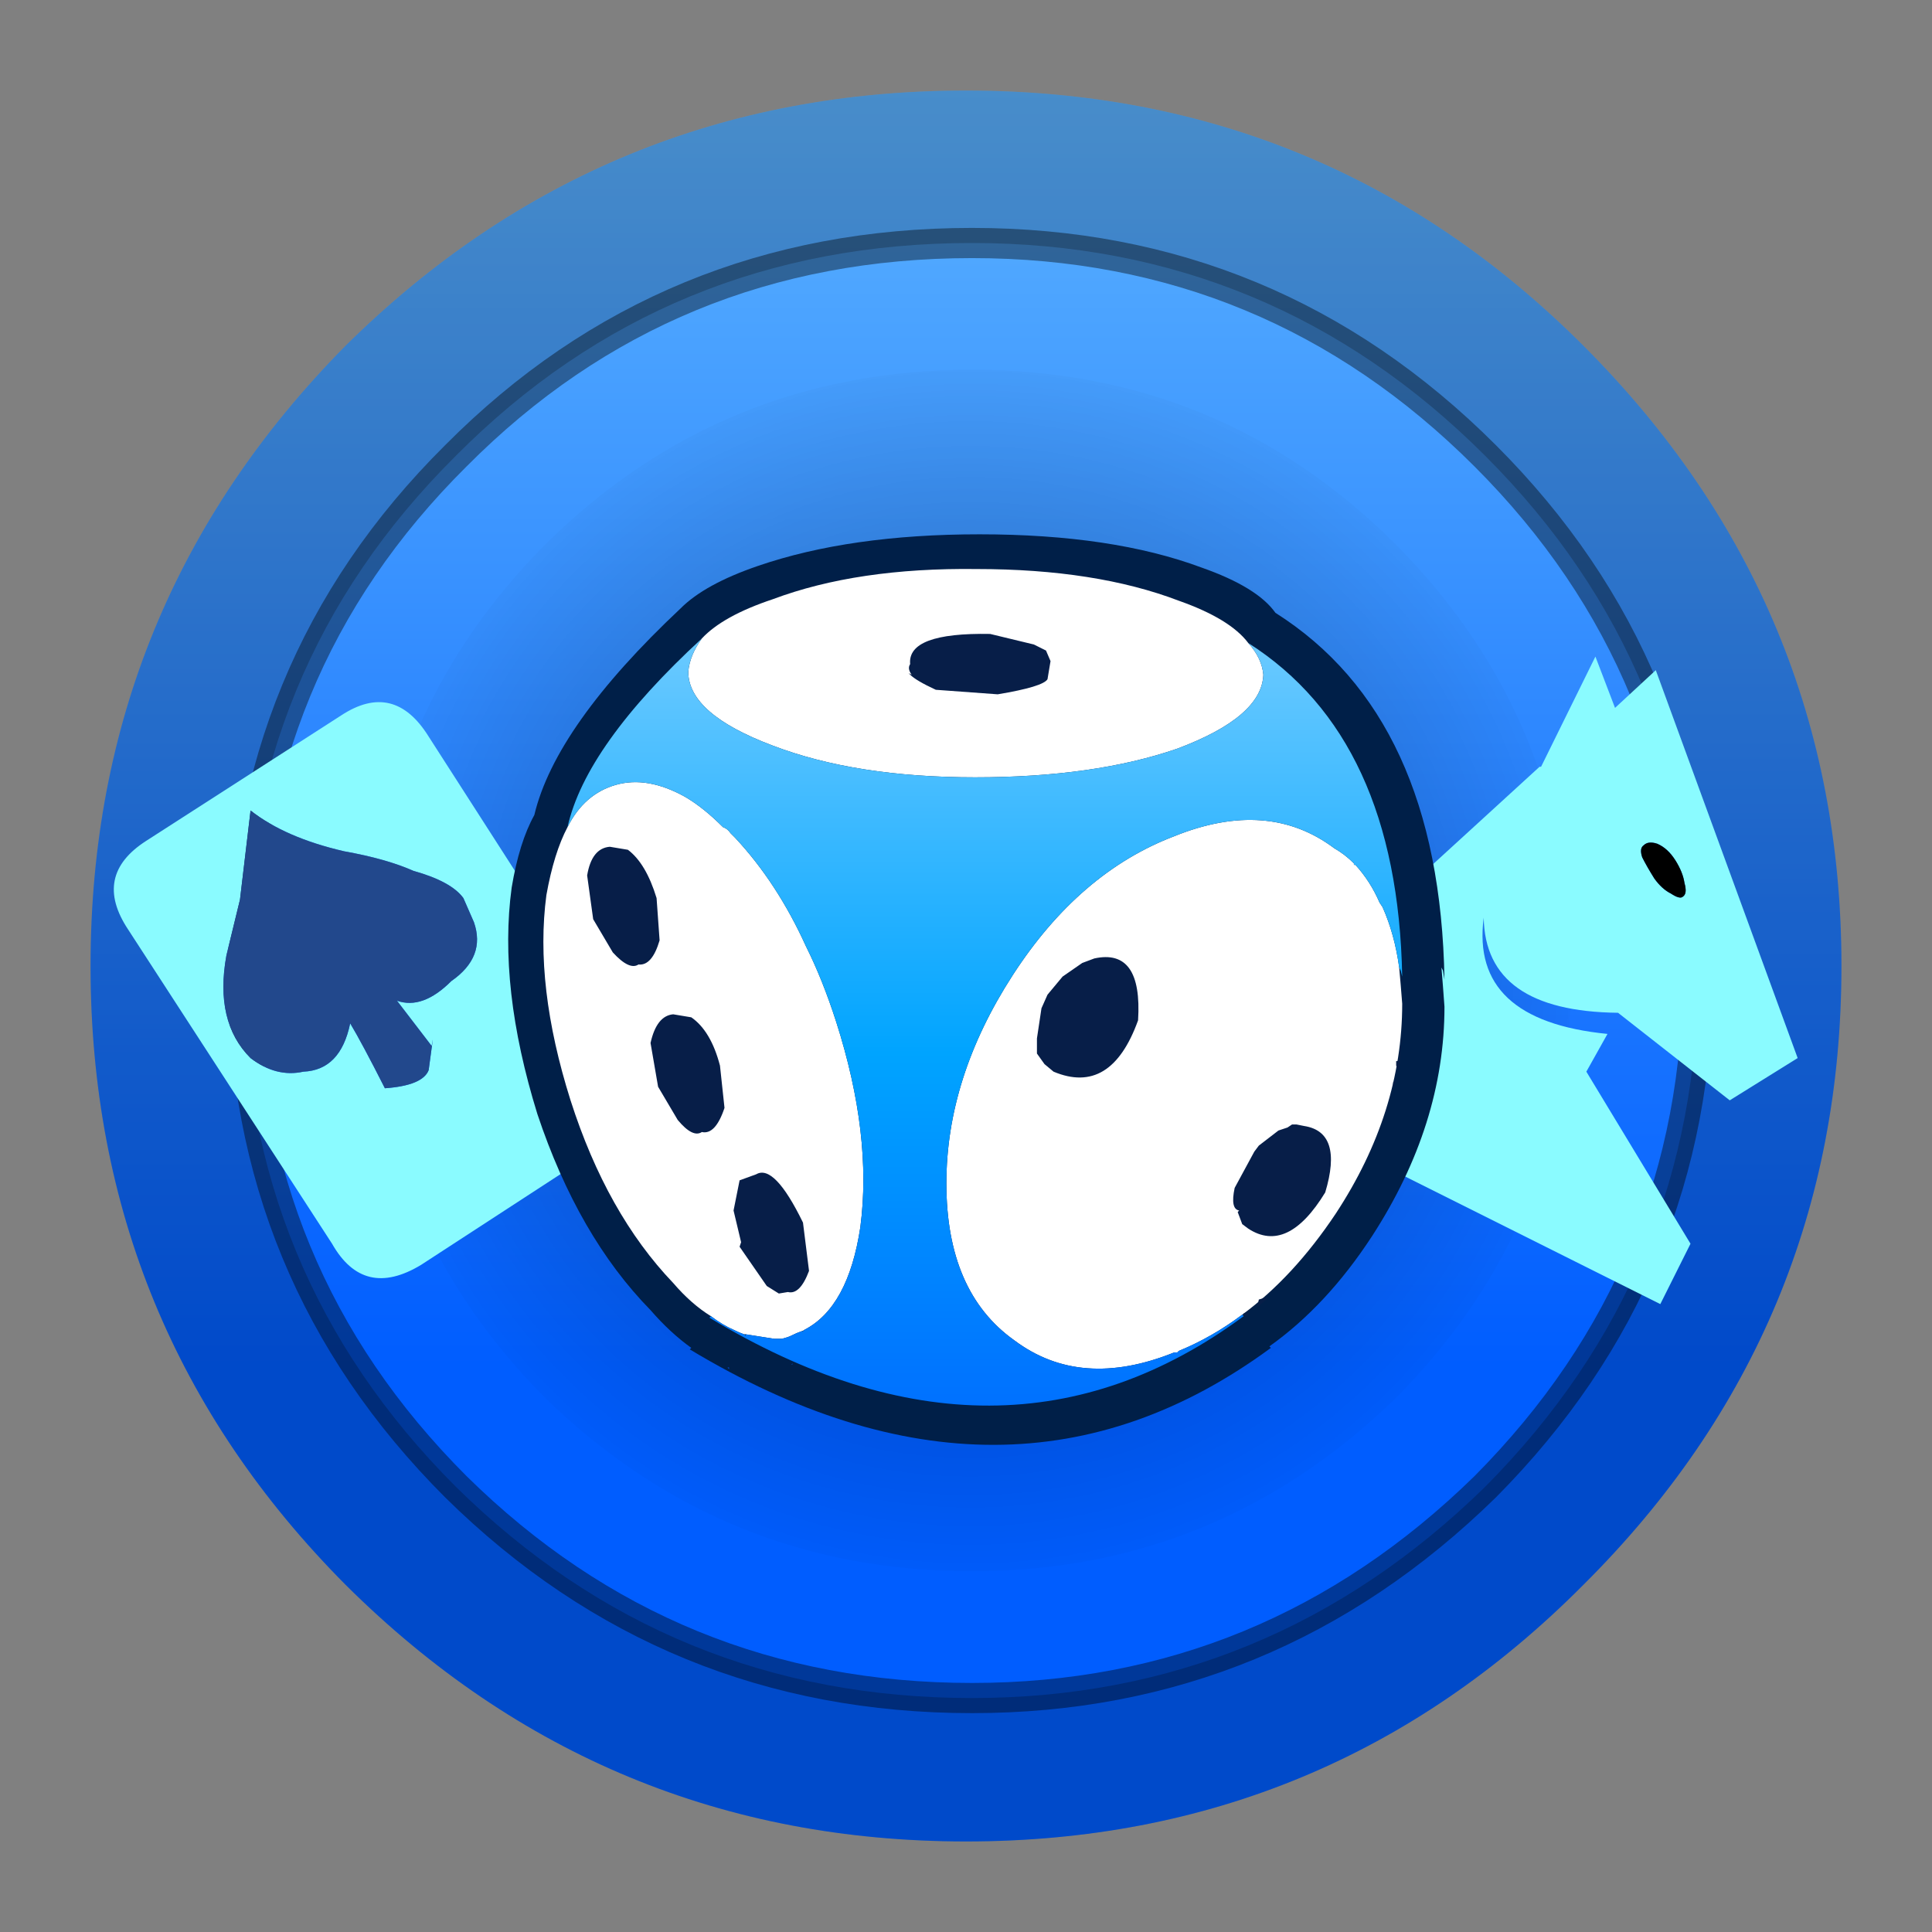 <?xml version="1.0" encoding="utf-8"?>
<svg id="chatCat_ICONS_ROUND" image-rendering="auto" baseProfile="basic" version="1.1" x="0px" y="0px" width="64" height="64" xmlns="http://www.w3.org/2000/svg" xmlns:xlink="http://www.w3.org/1999/xlink">
  <rect width="100%" height="100%" fill="#808080" stroke="none"/>
  <defs>
    <linearGradient id="Gradient_1" gradientUnits="userSpaceOnUse" x1="29" y1="0" x2="29" y2="58" spreadMethod="pad">
      <stop offset="0%" stop-color="#5BB2FF"/>
      <stop offset="72.94%" stop-color="#005DFF"/>
    </linearGradient>
    <radialGradient id="Gradient_2" gradientUnits="userSpaceOnUse" cx="0" cy="0" r="20.98" fx="0" fy="0" gradientTransform="translate(29.15 29.15)" spreadMethod="pad">
      <stop offset="0%" stop-color="#000" stop-opacity=".4"/>
      <stop offset="100%" stop-color="#000" stop-opacity="0"/>
    </radialGradient>
    <linearGradient id="Gradient_3" gradientUnits="userSpaceOnUse" x1=".6" y1="-11.97" x2=".6" y2="15.67" spreadMethod="pad">
      <stop offset="0%" stop-color="#74CDFF"/>
      <stop offset="53.72%" stop-color="#00A4FF"/>
      <stop offset="100%" stop-color="#006CFF"/>
    </linearGradient>
  </defs>
  <g id="Escena-1" overflow="visible">
    <g id="icoGame" transform="translate(32 32)">
      <g id="cat_bg_1" transform="translate(-29 -29)">
        <g>
          <g id="Layer8_0_FILL">
            <path fill="url(#Gradient_1)" stroke="none" d="M58 29Q58 17 49.45 8.45 41 0 29 0 17 0 8.45 8.45 0 17 0 29 0 41 8.45 49.5 17 58 29 58 41 58 49.45 49.5 58 41 58 29Z"/>
          </g>
        </g>
        <g>
          <g id="Layer7_0_FILL">
            <path fill="#000" fill-opacity=".21" stroke="none" d="M58 29Q58 17 49.45 8.45 41 0 29 0 17 0 8.45 8.45 0 17 0 29 0 41 8.45 49.5 17 58 29 58 41 58 49.45 49.5 58 41 58 29M46.2 12.1Q53.25 19.15 53.25 29.2 53.25 39.15 46.2 46.25 39.05 53.25 29.2 53.25 19.2 53.25 12.1 46.25 5.05 39.2 5.05 29.2 5.05 19.1 12.1 12.1 19.1 5.05 29.2 5.05 39.15 5.05 46.2 12.1Z"/>
            <path fill="url(#Gradient_2)" stroke="none" d="M49.05 29.2Q49.05 20.9 43.25 15.05 37.45 9.25 29.2 9.25 20.9 9.25 15.05 15.05 9.25 20.9 9.25 29.2 9.25 37.45 15.05 43.3 20.95 49.05 29.2 49.05 37.35 49.05 43.25 43.3 49.05 37.45 49.05 29.2Z"/>
          </g>
          <path id="Layer7_0_1_STROKES" stroke="#000" stroke-opacity=".4" stroke-width="1" stroke-linejoin="round" stroke-linecap="round" fill="none" d="M53.25 29.2Q53.25 39.15 46.2 46.25 39.05 53.25 29.2 53.25 19.2 53.25 12.1 46.25 5.05 39.2 5.05 29.2 5.05 19.1 12.1 12.1 19.1 5.05 29.2 5.05 39.15 5.05 46.2 12.1 53.25 19.15 53.25 29.2Z"/>
        </g>
      </g>
      <g id="icoDado">
        <g>
          <g id="Layer6_0_FILL">
            <path fill="#8AFBFF" stroke="none" d="M-20.7 -8.3L-27.15 -4.15Q-28.95 -3 -27.75 -1.2L-21 9.2Q-19.95 11.05 -18.05 9.9L-11.75 5.8Q-9.9 4.65 -11.15 2.75L-17.8 -7.6Q-18.95 -9.45 -20.7 -8.3M-24.5 -.35L-24.05 -2.2 -23.7 -5.15Q-22.55 -4.25 -20.6 -3.8 -19.2 -3.55 -18.3 -3.15 -17.05 -2.8 -16.65 -2.25L-16.3 -1.45Q-15.9 -.3 -17.05 .5 -18 1.45 -18.85 1.15L-17.7 2.65Q-17.60 2 -17.8 3.45 -18.00 3.96 -19.25 4.05 -20.01 2.55 -20.4 1.9 -20.72 3.45 -21.95 3.5 -22.85 3.7 -23.7 3.05 -24.9 1.85 -24.5 -.35M19.05 -6.6L19 -6.6 9.65 1.95 8.6 4 23 11.2 24 9.2 20.55 3.5 21.25 2.25Q16.7 1.8 17.15 -1.6 17.2 1.5 21.6 1.55L25.3 4.45 27.55 3.05 22.85 -9.8 21.5 -8.55 20.85 -10.25 19.05 -6.6M23.8 -2.75Q23.9 -2.4 23.75 -2.3 23.65 -2.2 23.35 -2.4 23.05 -2.55 22.8 -2.9 22.55 -3.3 22.4 -3.6 22.3 -3.9 22.45 -4 22.6 -4.15 22.9 -4.05 23.25 -3.9 23.5 -3.5 23.75 -3.1 23.8 -2.75Z"/>
            <path fill="#22488C" stroke="none" d="M-24.05 -2.2L-24.5 -.35Q-24.9 1.85 -23.7 3.05 -22.85 3.7 -21.95 3.5 -20.72 3.45 -20.4 1.9 -20.01 2.55 -19.25 4.05 -18.00 3.96 -17.8 3.45 -17.60 2 -17.7 2.65L-18.85 1.15Q-18 1.45 -17.05 .5 -15.9 -.3 -16.3 -1.45L-16.65 -2.25Q-17.05 -2.8 -18.3 -3.15 -19.2 -3.55 -20.6 -3.8 -22.55 -4.25 -23.7 -5.15L-24.05 -2.2Z"/>
            <path fill="#000" stroke="none" d="M23.75 -2.3Q23.9 -2.4 23.8 -2.75 23.75 -3.1 23.5 -3.5 23.25 -3.9 22.9 -4.05 22.6 -4.15 22.45 -4 22.3 -3.9 22.4 -3.6 22.55 -3.3 22.8 -2.9 23.05 -2.55 23.35 -2.4 23.65 -2.2 23.75 -2.3Z"/>
          </g>
        </g>
        <g>
          <g id="Layer5_0_FILL">
            <path fill="#0A337B" stroke="none" d="M6.2 12.35L15 .1 6.9 -11.15 -5.75 -12.6 -13.85 -.15 -7.65 12.15 6.2 12.35Z"/>
          </g>
        </g>
        <g>
          <g id="Layer4_0_FILL">
            <path fill="#FFF" stroke="none" d="M-.3 -.3L-5.85 -10.55 -12.4 .1 -7 10.55 -.3 -.3M-5.35 -6.65Q-5.23 -6.52 -5.2 -6.35 -5.03 -5.97 -5.1 -5.4 -5.2 -4.65 -5.65 -3.9 -6.1 -3.25 -6.55 -3.1 -6.66 -3.06 -6.8 -3.05 -7.11 -3.04 -7.35 -3.35 -7.6 -3.8 -7.6 -4.6 -7.6 -5.4 -7.2 -6.1 -6.75 -6.75 -6.2 -6.9 -5.6 -7 -5.35 -6.65M-5.7 -1.8Q-5.60 -1.70 -5.5 -1.6 -5.25 -1.25 -5.3 -.4 -5.35 .45 -5.8 1.2 -6.07 1.64 -6.45 1.85 -6.57 1.95 -6.75 2 -7.3 2.05 -7.55 1.75 -7.9 1.25 -7.85 .45 -7.7 -.3 -7.3 -1.05 -6.85 -1.65 -6.35 -1.9 -6.01 -1.97 -5.7 -1.8M-6.5 3.15Q-5.96 3.13 -5.65 3.4 -5.4 3.85 -5.45 4.75 -5.5 5.45 -6 6.15 -6.10 6.30 -6.2 6.45 -6.55 6.89 -6.9 7.05 -7.45 7.15 -7.65 6.75 -8 6.3 -8.05 5.5 -7.95 4.7 -7.5 4 -7.05 3.35 -6.6 3.15 -6.53 3.14 -6.5 3.15M13 .7L.8 .3 -5.8 10.95 5.7 11.25 13 .7M8.85 1.5Q9.4 1.6 9.6 2.15 9.65 2.7 9.25 3.4 8.8 4.1 8.15 4.55 7.35 4.9 6.8 4.8 6.44 4.72 6.25 4.4 6.15 4.31 6.1 4.15 6 3.6 6.45 2.9 6.85 2.15 7.55 1.75 8.03 1.50 8.4 1.45 8.65 1.44 8.85 1.5M1.05 6.7Q1.05 7.3 .65 8 .2 8.65 -.45 9.05 -1.25 9.45 -1.75 9.35 -2.25 9.25 -2.5 8.7 -2.53 8.29 -2.3 7.8 -2.21 7.62 -2.1 7.45 -1.65 6.7 -.95 6.3 -.2 5.9 .3 6.05 .66 6.13 .9 6.5 1 6.59 1.05 6.7M.8 -.8L13.25 -.45 6.55 -10.15 -4.8 -11.25 .8 -.8M1.95 -6.55Q1.78 -6.83 1.75 -7.1 1.71 -7.34 1.85 -7.55 2.05 -7.95 2.8 -7.85 3.55 -7.8 4.45 -7.2 5.3 -6.65 5.7 -6.05 6.1 -5.4 5.95 -5 5.80 -4.82 5.5 -4.8 5.25 -4.69 4.85 -4.75 4.15 -4.75 3.3 -5.35 2.45 -5.9 1.95 -6.55Z"/>
          </g>
        </g>
        <g>
          <g id="Layer3_0_FILL">
            <path fill="#001F48" stroke="none" d="M7.8 -13.2Q4.85 -14.3 .45 -14.3 -3.85 -14.3 -6.9 -13.25 -8.65 -12.65 -9.45 -11.85 -13.6 -7.95 -14.3 -5 -14.8 -4.1 -15.05 -2.6 -15.5 .7 -14.2 4.9 -12.85 8.95 -10.45 11.4 -9.8 12.15 -9.1 12.65L-9.15 12.7Q1.4 19.05 10.1 12.65L10.05 12.6Q11.95 11.25 13.45 8.95 15.85 5.25 15.85 1.35 15.8 .65 15.75 .05L15.8 .15 15.85 .45Q15.7 -8.25 10.25 -11.7 9.65 -12.55 7.8 -13.2M-7.9 13.3L-7.85 13.3 -7.85 13.35 -7.9 13.3M-5.8 13.2Q-5.75 13.19 -5.75 13.15L-5.75 13.2 -5.8 13.2Z"/>
          </g>
        </g>
        <g>
          <g id="Layer2_0_FILL">
            <path fill="#FFF" stroke="none" d="M-11.6 -6Q-12.65 -5.7 -13.2 -4.6 -13.65 -3.75 -13.9 -2.35 -14.3 .65 -13.1 4.45 -11.9 8.2 -9.7 10.5 -9.1 11.2 -8.45 11.6 -8.05 11.9 -7.7 12.05 -7.5 12.15 -7.35 12.2L-7.3 12.2 -6.35 12.35Q-6.2 12.35 -6.1 12.35 -5.9 12.3 -5.8 12.25 -5.6 12.15 -5.45 12.1 -5.40 12.09 -5.35 12.05 -3.9 11.3 -3.5 8.65 -3.1 5.6 -4.3 1.85 -4.75 .45 -5.3 -.65 -6.25 -2.75 -7.65 -4.25 -7.7 -4.3 -7.8 -4.4 -7.9 -4.55 -8.05 -4.6 -8.7 -5.25 -9.3 -5.6 -10.55 -6.3 -11.6 -6M13.8 -1.95L13.7 -2.1Q13.4 -2.8 12.9 -3.35L12.85 -3.35 12.85 -3.4Q12.55 -3.7 12.2 -3.9 10 -5.55 6.9 -4.3 3.75 -3.1 1.55 .3 -.65 3.7 -.65 7.2 -.65 10.8 1.6 12.4 3.8 14.05 6.9 12.8L7 12.8 7.05 12.75Q8.15 12.3 9.15 11.55 10.85 10.3 12.25 8.2 14.45 4.85 14.45 1.25 14.4 .6 14.35 .05 14.2 -1.05 13.8 -1.95M9.35 -10.7Q8.75 -11.5 7.05 -12.1 4.3 -13.15 .35 -13.15 -3.6 -13.2 -6.4 -12.15 -8.05 -11.6 -8.75 -10.85 -9.15 -10.3 -9.2 -9.75 -9.2 -8.35 -6.4 -7.3 -3.65 -6.25 .3 -6.25 4.25 -6.25 7 -7.2 9.8 -8.25 9.85 -9.65 9.8 -10.2 9.35 -10.7Z"/>
            <path fill="url(#Gradient_3)" stroke="none" d="M9.35 -10.7Q9.8 -10.2 9.85 -9.65 9.8 -8.25 7 -7.2 4.25 -6.25 .3 -6.25 -3.65 -6.25 -6.4 -7.3 -9.2 -8.35 -9.2 -9.75 -9.15 -10.3 -8.75 -10.85 -12.6 -7.3 -13.2 -4.6 -12.65 -5.7 -11.6 -6 -10.55 -6.3 -9.3 -5.6 -8.7 -5.25 -8.05 -4.6 -7.9 -4.55 -7.8 -4.4 -7.7 -4.3 -7.65 -4.25 -6.25 -2.75 -5.3 -.65 -4.75 .45 -4.3 1.85 -3.1 5.6 -3.5 8.65 -3.9 11.3 -5.35 12.05L-5.4 12.1 -5.45 12.1Q-5.6 12.15 -5.8 12.25 -5.9 12.3 -6.1 12.35 -6.2 12.35 -6.35 12.35L-7.3 12.2 -7.3 12.25 -7.35 12.2Q-7.5 12.15 -7.7 12.05 -8.05 11.9 -8.45 11.6L-8.5 11.65Q1.2 17.5 9.2 11.6L9.15 11.55Q8.15 12.3 7.05 12.75L7 12.8 6.9 12.8Q3.8 14.05 1.6 12.4 -.65 10.8 -.65 7.2 -.65 3.7 1.55 .3 3.75 -3.1 6.9 -4.3 10 -5.55 12.2 -3.9 12.55 -3.7 12.85 -3.4L12.85 -3.35 12.9 -3.35Q13.4 -2.8 13.7 -2.1L13.8 -1.95Q14.2 -1.05 14.35 .05L14.4 .15 14.45 .35Q14.3 -7.55 9.35 -10.7Z"/>
          </g>
        </g>
        <g>
          <g id="Layer1_0_FILL">
            <path fill="#071E48" stroke="none" d="M-5.4 8.5Q-6.35 6.55 -6.95 6.9L-7.5 7.1 -7.7 8.1 -7.45 9.15 -7.5 9.3 -6.6 10.6 -6.2 10.85 -5.9 10.8Q-5.5 10.9 -5.2 10.1L-5.4 8.5M-8.75 5.5Q-8.3 5.6 -8 4.7L-8.15 3.3Q-8.45 2.15 -9.1 1.7L-9.7 1.6Q-10.25 1.65 -10.45 2.55L-10.2 4 -9.55 5.1Q-9.05 5.7 -8.75 5.5M-10.15 -.85L-10.25 -2.25Q-10.6 -3.4 -11.2 -3.85L-11.8 -3.95Q-12.4 -3.9 -12.55 -3L-12.35 -1.55 -11.7 -.45Q-11.15 .15 -10.85 -.05 -10.4 0 -10.15 -.85M9.4 11.5L9.2 11.5 9.25 11.6 9.4 11.5M10 11L9.85 11 9.7 11.05 9.65 11.3 10 11M14.35 3.1L14.3 3.15 14.25 3.15 14.25 3.3 14.35 3.45Q14.4 3.05 14.4 2.7L14.35 3.1M14.25 3.8L14.15 3.85 14.15 4.05 14.25 3.8M10.65 5.35L10.35 5.45 9.7 5.95 9.55 6.15 8.9 7.35Q8.75 8.05 9.05 8.1L9 8.15 9.15 8.55 9.35 8.7Q10.65 9.55 11.9 7.5 12.5 5.5 11.2 5.3L10.95 5.25 10.8 5.25 10.65 5.35M4.25 -.25L3.85 -.1 3.2 .35 2.7 .95 2.5 1.4 2.35 2.4 2.35 2.9 2.6 3.25 2.9 3.5Q4.8 4.3 5.7 1.8 5.85 -.6 4.25 -.25M2.65 -10.45L2.25 -10.65 .8 -11Q-1.95 -11.05 -1.85 -10 -1.95 -9.85 -1.8 -9.65L-1.9 -9.7 -1.85 -9.65Q-1.65 -9.45 -1 -9.15L1.05 -9Q2.55 -9.25 2.7 -9.5L2.8 -10.1 2.65 -10.45Z"/>
          </g>
        </g>
      </g>
    </g>
  </g>
</svg>